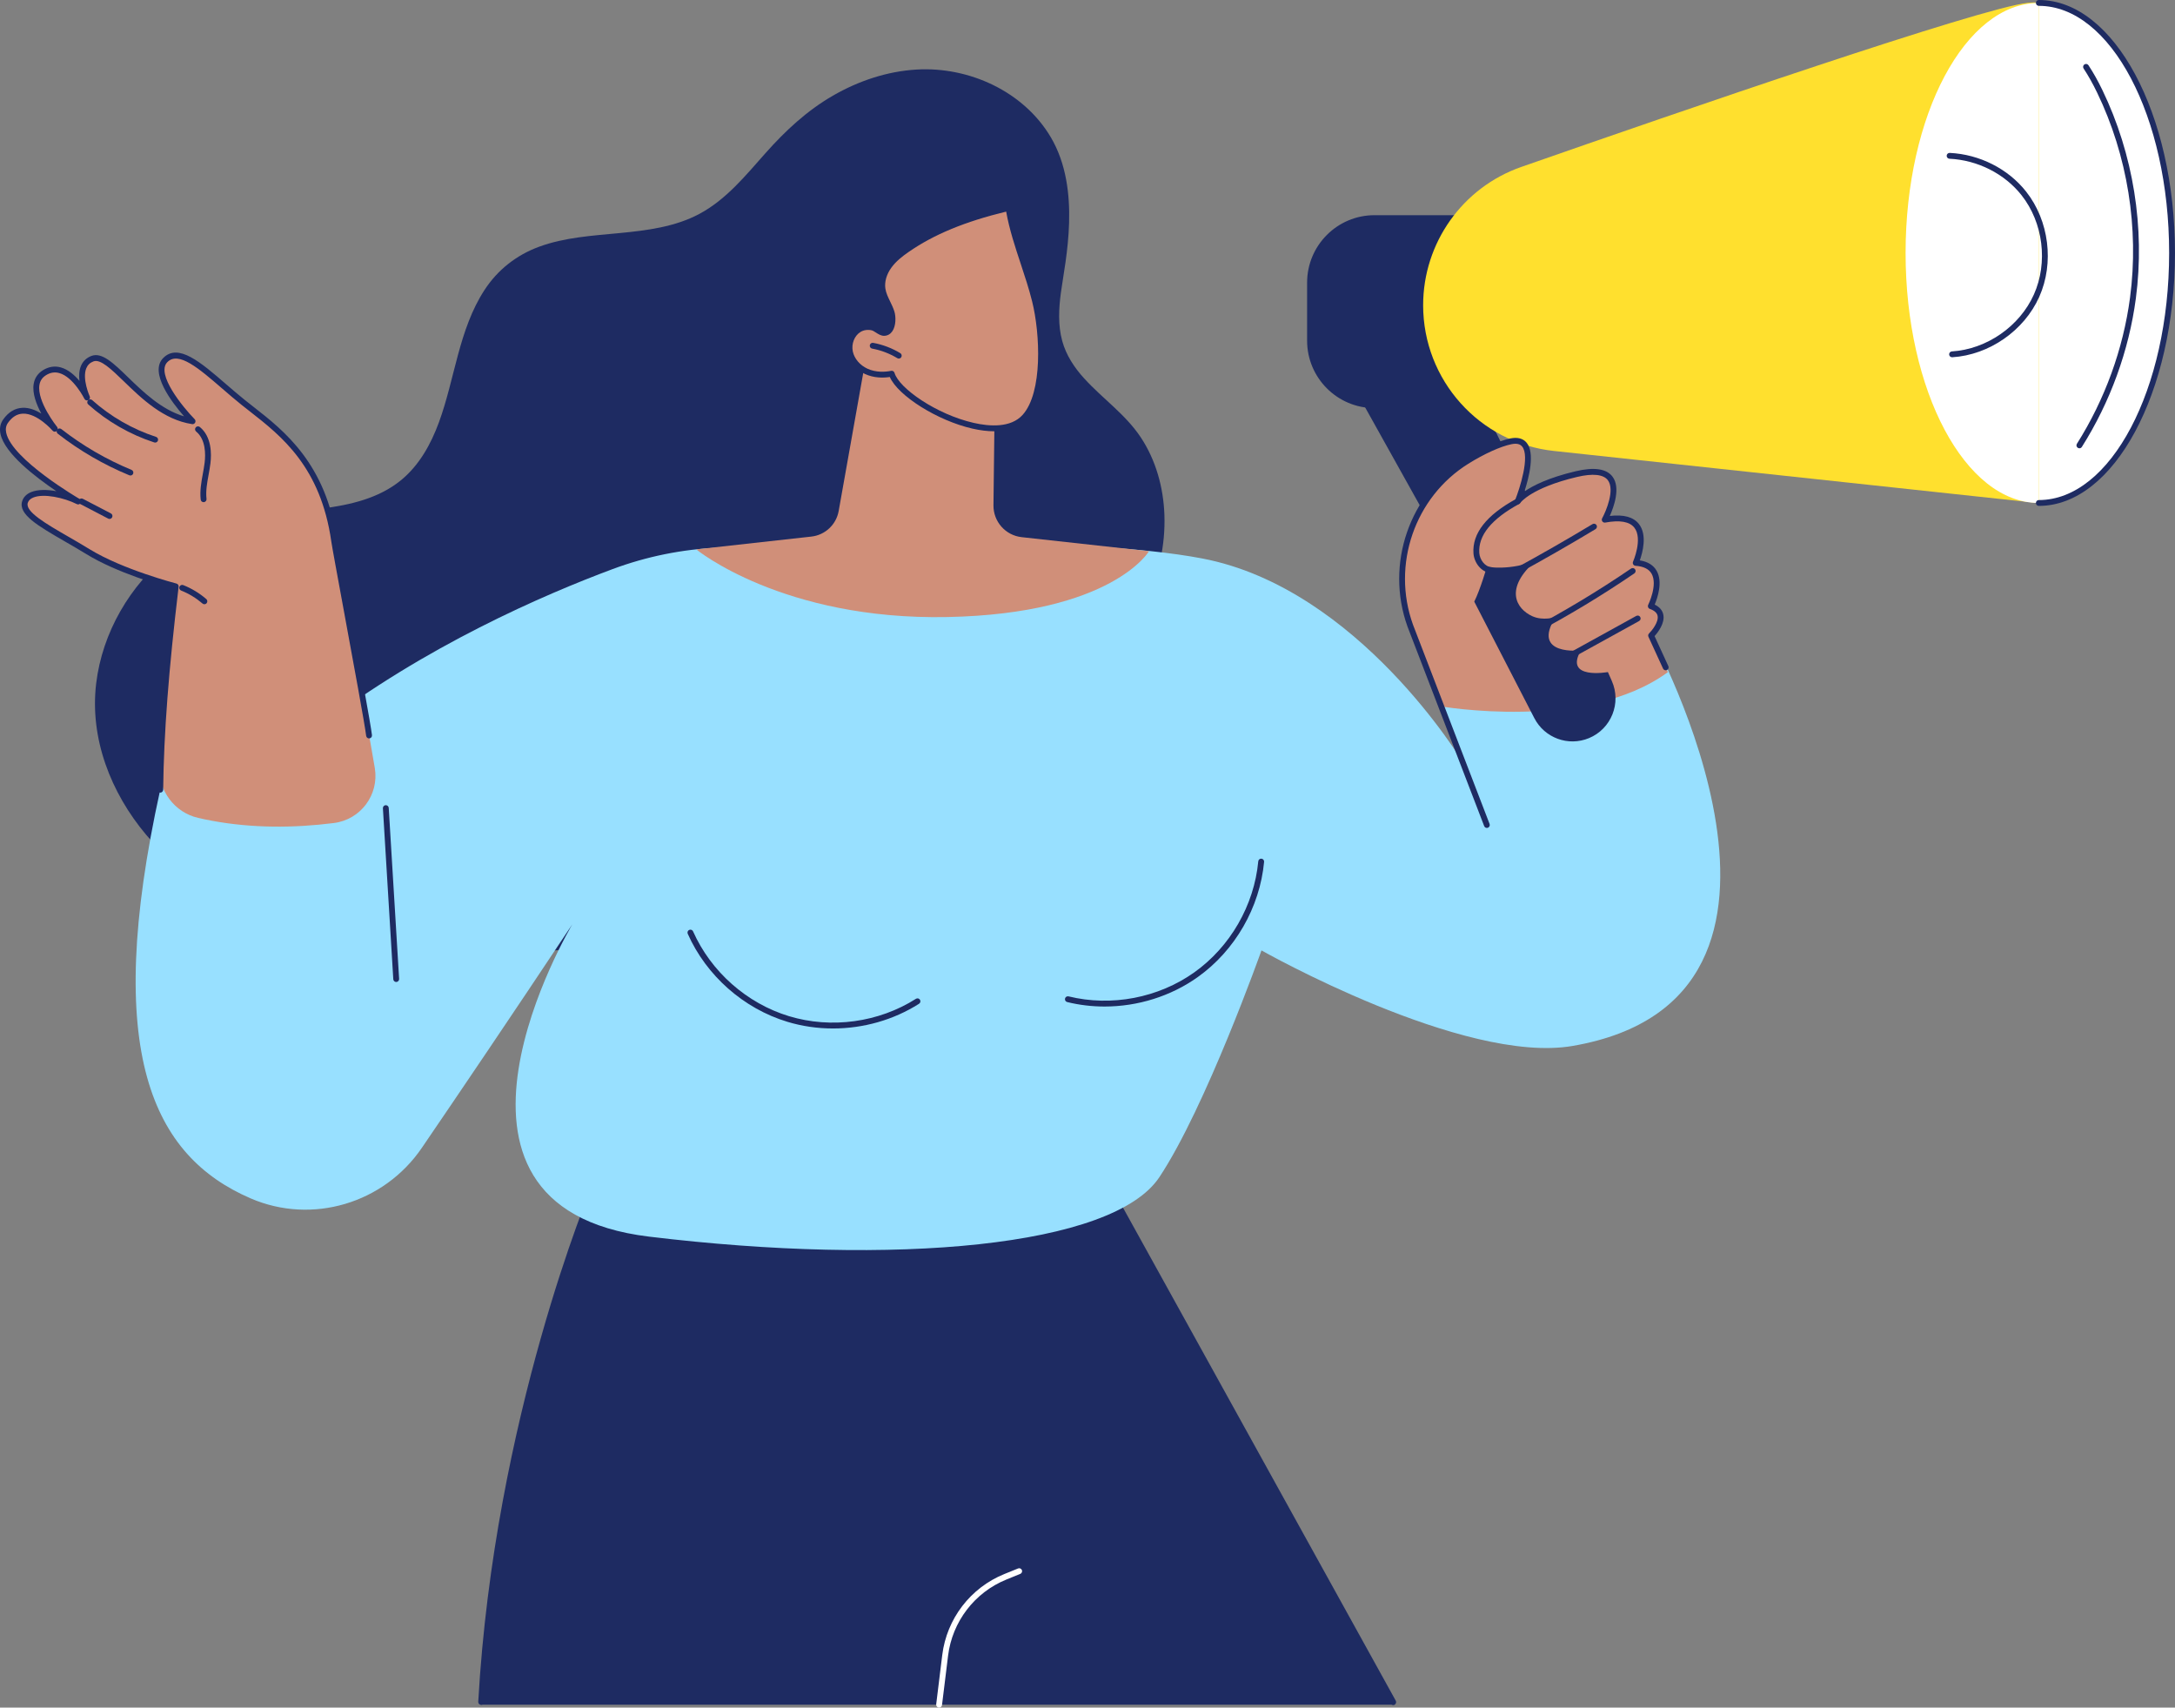 <?xml version="1.0" encoding="UTF-8"?>
<svg xmlns="http://www.w3.org/2000/svg" width="414" height="325" viewBox="0 0 414 325" fill="none">
  <rect x="0" y="0" width="414" height="325" fill="#808080" stroke="none"/>
  <g clip-path="url(#clip0_3214_4961)">
    <path d="M221.641 98.023C221.457 92.802 220.036 87.603 217.132 83.226C214.235 78.862 209.86 75.862 206.371 72.026C204.488 69.957 202.931 67.607 202.188 64.885C201.366 61.874 201.531 58.712 201.943 55.651C202.746 49.708 205.921 36.128 200.022 26.135C194.842 17.362 184.405 12.654 174.479 13.236C168.849 13.567 163.389 15.406 158.523 18.217C153.594 21.066 149.492 24.888 145.728 29.123C141.946 33.376 138.246 37.967 133.142 40.7C128.474 43.199 123.105 43.859 117.91 44.363C112.774 44.859 107.491 45.165 102.602 46.963C98.297 48.547 94.728 51.35 92.221 55.196C87.314 62.724 86.591 72.097 83.545 80.382C82.003 84.579 79.781 88.594 76.263 91.448C72.047 94.868 66.637 96.09 61.374 96.781C55.995 97.487 50.525 97.679 45.237 98.974C40.528 100.128 36.135 102.331 32.331 105.334C24.727 111.345 19.469 120.415 18.307 130.068C17.045 140.56 21.115 150.904 27.808 158.868C35.291 167.773 45.675 173.47 56.703 176.772C67.894 180.121 79.759 181.378 91.407 181.459C102.476 181.535 113.55 180.392 124.381 178.105C135.218 175.815 145.819 172.387 155.948 167.9C166.069 163.417 175.727 157.871 184.676 151.349C193.715 144.764 202.281 137.17 209.412 128.528C216.525 119.911 222.043 109.473 221.639 98.013L221.641 98.023Z" fill="#1E2B62"></path>
    <path d="M265.459 324.443L205.286 215.693L113.235 225.798C113.235 225.798 94.543 269.642 91.562 324.443H265.462H265.459Z" fill="#1E2B62"></path>
    <path d="M265.189 324.509C264.994 324.509 264.802 324.405 264.701 324.223L204.981 216.288L113.623 226.316C111.992 230.267 95.041 272.465 92.142 323.952C92.124 324.258 91.859 324.501 91.555 324.476C91.25 324.458 91.014 324.195 91.032 323.889C94.073 269.862 112.538 226.017 112.725 225.58C112.804 225.395 112.976 225.266 113.178 225.246L205.228 215.142C205.451 215.119 205.668 215.23 205.777 215.425L265.677 323.684C265.826 323.952 265.728 324.291 265.46 324.44C265.374 324.489 265.283 324.511 265.192 324.511L265.189 324.509Z" fill="#1E2B62"></path>
    <path d="M178.753 325C178.73 325 178.707 325 178.684 324.995C178.379 324.957 178.164 324.678 178.199 324.375L179.352 314.994C180.199 308.098 184.721 302.193 191.156 299.582L193.788 298.515C194.073 298.398 194.397 298.538 194.513 298.821C194.63 299.107 194.49 299.431 194.207 299.547L191.576 300.615C185.514 303.074 181.255 308.634 180.459 315.131L179.306 324.511C179.271 324.795 179.031 325 178.755 325H178.753Z" fill="white"></path>
    <path d="M108.937 175.92C108.937 175.92 76.766 229.701 123.529 235.358C170.293 241.015 211.849 237.341 220.683 224.04C229.518 210.738 240.117 180.886 240.117 180.886C240.117 180.886 278.549 202.64 299.329 199.068C352.202 189.975 314.273 120.954 314.273 120.954L268.425 119.056L278.405 145.015C278.405 145.015 258.592 111.973 228.843 106.291C205.765 101.881 157.373 103.346 136.828 104.227C129.907 104.523 123.082 105.901 116.588 108.32C103.595 113.159 80.886 122.963 60.596 138.498C50.917 145.908 33.182 138.149 30.5 150.3C19.434 200.451 29.125 220.052 47.702 228.077C59.42 233.139 73.088 229.026 80.287 218.474C87.269 208.241 97.377 193.317 108.937 175.92Z" fill="#98E0FF"></path>
    <path d="M286.839 125.917L256.934 72.315L276.845 66.238L304.572 122.487L286.839 125.917Z" fill="#1E2B62"></path>
    <path d="M261.624 41.512H280.084V77.114H261.624C254.855 77.114 249.359 71.614 249.359 64.839V53.786C249.359 47.012 254.855 41.512 261.624 41.512Z" fill="#1E2B62"></path>
    <path d="M280.082 77.671H261.622C254.551 77.671 248.801 71.915 248.801 64.839V53.786C248.801 46.71 254.551 40.955 261.622 40.955H280.082C280.39 40.955 280.638 41.203 280.638 41.512V77.114C280.638 77.423 280.388 77.671 280.082 77.671ZM261.622 42.068C255.166 42.068 249.913 47.325 249.913 53.786V64.839C249.913 71.3 255.166 76.557 261.622 76.557H279.526V42.068H261.622Z" fill="#1E2B62"></path>
    <path d="M401.19 15.559C401.19 15.559 398.29 -0.777 385.983 0.541C376.997 1.505 319.791 21.208 289.559 31.775C278.376 35.683 270.887 46.243 270.887 58.1C270.887 72.348 281.617 84.304 295.772 85.827L387.161 95.656C387.161 95.656 396.855 94.446 401.478 79.571C406.101 64.698 401.19 15.561 401.19 15.561V15.559Z" fill="#FFE02E"></path>
    <path d="M388.08 95.729C374.073 95.729 362.719 74.423 362.719 48.143C362.719 21.863 374.073 0.557 388.08 0.557V95.729Z" fill="white"></path>
    <path d="M388.082 0.557C402.088 0.557 413.443 21.863 413.443 48.143C413.443 74.423 402.088 95.729 388.082 95.729V0.557Z" fill="white"></path>
    <path d="M388.08 96.285C387.771 96.285 387.523 96.037 387.523 95.729C387.523 95.42 387.774 95.172 388.08 95.172C401.757 95.172 412.884 74.076 412.884 48.143C412.884 22.209 401.757 1.113 388.08 1.113C387.771 1.113 387.523 0.865 387.523 0.557C387.523 0.248 387.774 0 388.08 0C402.371 0 413.997 21.597 413.997 48.143C413.997 74.688 402.369 96.285 388.08 96.285Z" fill="#1E2B62"></path>
    <path d="M371.563 67.992C371.273 67.992 371.028 67.764 371.01 67.471C370.99 67.165 371.225 66.899 371.531 66.882C378.163 66.467 384.437 62.108 387.147 56.036C389.857 49.965 388.911 42.378 384.794 37.159C381.563 33.065 376.434 30.467 371.068 30.212C370.762 30.197 370.525 29.936 370.54 29.63C370.555 29.324 370.815 29.088 371.121 29.101C376.803 29.372 382.241 32.127 385.666 36.471C390.034 42.006 391.035 50.053 388.163 56.492C385.289 62.932 378.634 67.555 371.599 67.995C371.586 67.995 371.576 67.995 371.563 67.995V67.992Z" fill="#1E2B62"></path>
    <path d="M395.797 85.316C395.695 85.316 395.592 85.288 395.501 85.23C395.24 85.066 395.165 84.722 395.329 84.463C400.652 76.039 404.148 66.418 405.442 56.64C407.189 43.45 404.96 29.589 399.169 17.613C398.334 15.89 397.495 14.392 396.6 13.034C396.431 12.778 396.502 12.432 396.76 12.262C397.015 12.093 397.361 12.163 397.531 12.421C398.453 13.823 399.318 15.361 400.172 17.13C406.059 29.3 408.324 43.384 406.55 56.79C405.235 66.724 401.681 76.5 396.272 85.061C396.166 85.228 395.986 85.321 395.802 85.321L395.797 85.316Z" fill="#1E2B62"></path>
    <path d="M273.941 134.387C273.941 134.387 301.807 139.378 317.474 127.926L314.274 120.954C314.274 120.954 318.412 116.86 314.221 115.36C314.221 115.36 318.119 107.584 311.349 107.123C311.349 107.123 315.854 96.981 305.449 98.909C305.449 98.909 311.701 87.466 300.043 90.234C290.819 92.422 288.895 95.428 288.895 95.428C288.895 95.428 294.042 82.68 287.591 83.998C285.566 84.413 282.467 85.751 279.196 87.79C268.686 94.34 264.234 107.399 268.428 119.059L273.941 134.39V134.387Z" fill="#D08F79"></path>
    <path d="M283.021 157.573C282.799 157.573 282.586 157.437 282.503 157.217L267.91 119.256C263.636 107.374 268.262 93.945 278.903 87.315C282.061 85.347 285.266 83.902 287.48 83.449C288.858 83.166 289.899 83.439 290.582 84.256C292.197 86.199 291.059 90.798 290.165 93.543C291.767 92.43 294.714 90.922 299.917 89.69C303.42 88.858 305.778 89.2 306.926 90.707C308.513 92.792 307.199 96.45 306.415 98.198C309.052 97.887 310.912 98.4 311.956 99.726C313.589 101.798 312.651 105.191 312.131 106.653C313.647 106.898 314.722 107.561 315.333 108.634C316.547 110.759 315.482 113.833 314.964 115.07C315.872 115.512 316.418 116.14 316.595 116.942C316.961 118.594 315.568 120.367 314.939 121.065L317.565 126.788C317.694 127.066 317.57 127.397 317.292 127.526C317.012 127.653 316.683 127.532 316.554 127.253L313.771 121.189C313.673 120.977 313.721 120.726 313.885 120.562C314.426 120.026 315.773 118.368 315.51 117.182C315.386 116.628 314.891 116.193 314.037 115.887C313.887 115.834 313.766 115.717 313.708 115.57C313.65 115.424 313.655 115.257 313.726 115.113C313.743 115.075 315.591 111.325 314.368 109.185C313.857 108.292 312.828 107.786 311.312 107.682C311.13 107.67 310.968 107.571 310.874 107.414C310.781 107.26 310.768 107.068 310.842 106.901C310.862 106.858 312.747 102.527 311.082 100.417C310.177 99.268 308.316 98.947 305.551 99.458C305.341 99.496 305.126 99.412 305 99.238C304.874 99.063 304.858 98.833 304.962 98.643C305.728 97.237 307.419 93.189 306.041 91.385C305.195 90.277 303.167 90.067 300.172 90.776C291.375 92.863 289.378 95.706 289.361 95.734C289.201 95.969 288.888 96.05 288.635 95.919C288.382 95.785 288.271 95.486 288.377 95.221C289.275 92.997 291.264 86.824 289.722 84.972C289.32 84.489 288.655 84.347 287.7 84.542C285.607 84.97 282.538 86.361 279.487 88.261C269.288 94.616 264.854 107.49 268.947 118.869L283.534 156.817C283.645 157.103 283.501 157.427 283.216 157.538C283.15 157.563 283.082 157.576 283.016 157.576L283.021 157.573Z" fill="#1E2B62"></path>
    <path d="M280.617 114.503L292.048 136.672C293.999 140.459 298.529 142.116 302.462 140.479C306.704 138.713 308.663 133.803 306.802 129.599L306.054 127.909C306.054 127.909 297.609 129.442 300.92 123.78C300.92 123.78 291.358 124.921 296.087 117.443C296.087 117.443 293.739 118.222 291.661 117.276C288.625 115.892 286.166 112.026 292.462 106.595C287.594 108.71 283.021 107.867 283.021 107.867C283.021 107.867 281.795 112.135 280.62 114.5L280.617 114.503Z" fill="#1E2B62"></path>
    <path d="M288.597 109.276C288.4 109.276 288.208 109.172 288.107 108.985C287.96 108.714 288.059 108.378 288.329 108.231C293.299 105.524 298.276 102.67 303.127 99.751C303.39 99.592 303.731 99.678 303.89 99.941C304.049 100.204 303.963 100.545 303.701 100.705C298.837 103.634 293.845 106.496 288.863 109.21C288.779 109.256 288.686 109.278 288.597 109.278V109.276Z" fill="#1E2B62"></path>
    <path d="M291.554 120.809C291.354 120.809 291.162 120.701 291.061 120.513C290.917 120.243 291.021 119.904 291.294 119.762C297.871 116.286 304.319 112.4 310.462 108.211C310.717 108.039 311.061 108.102 311.235 108.358C311.407 108.613 311.344 108.96 311.088 109.132C304.911 113.346 298.427 117.255 291.814 120.749C291.731 120.792 291.642 120.812 291.554 120.812V120.809Z" fill="#1E2B62"></path>
    <path d="M297.413 126.163C297.216 126.163 297.026 126.059 296.925 125.874C296.776 125.606 296.874 125.267 297.145 125.118L311.46 117.22C311.73 117.073 312.066 117.169 312.215 117.44C312.365 117.708 312.266 118.047 311.995 118.196L297.681 126.095C297.595 126.14 297.504 126.163 297.413 126.163Z" fill="#1E2B62"></path>
    <path d="M283.875 109.053C283.875 109.053 283.855 109.053 283.845 109.053C281.916 108.952 280.592 107.044 280.468 105.334C280.195 101.524 282.94 98.025 288.627 94.936C288.898 94.79 289.234 94.891 289.381 95.159C289.527 95.43 289.426 95.769 289.158 95.916C283.89 98.777 281.34 101.919 281.577 105.256C281.666 106.5 282.621 107.877 283.9 107.942C284.206 107.958 284.444 108.221 284.426 108.527C284.411 108.825 284.166 109.056 283.87 109.056L283.875 109.053Z" fill="#1E2B62"></path>
    <path d="M46.272 76.573C40.226 71.721 34.581 65.379 31.465 68.531C28.348 71.683 36.662 80.173 36.662 80.173C27.145 78.731 21.333 66.836 17.6 68.268C13.864 69.7 16.576 75.67 16.576 75.67C16.576 75.67 12.878 68.184 8.462 70.944C4.044 73.704 10.444 81.615 10.444 81.615C10.444 81.615 4.767 74.967 1.071 80.15C-2.625 85.334 14.883 95.456 14.883 95.456C11.377 93.687 5.654 92.86 4.764 95.524C3.874 98.188 10.292 101.031 16.768 105.008C23.244 108.983 33.451 111.604 33.451 111.604C32.246 124.736 30.906 136.221 30.37 145.868C30.115 150.475 33.209 154.616 37.698 155.661C38.578 155.866 39.46 156.048 40.345 156.212C47.963 157.621 55.804 157.616 63.476 156.65L63.567 156.637C68.648 155.995 72.182 151.261 71.347 146.204C69.373 134.241 65.319 114.951 63.63 103.015C61.388 87.183 52.326 81.423 46.28 76.57L46.272 76.573Z" fill="#D08F79"></path>
    <path d="M30.503 150.857H30.495C30.187 150.854 29.942 150.601 29.944 150.293C30.071 139.571 30.966 127.749 32.839 112.016C30.733 111.447 22.232 109.016 16.474 105.482C15.099 104.637 13.736 103.85 12.419 103.089C7.177 100.06 3.39 97.872 4.235 95.345C4.485 94.593 5.064 94.014 5.908 93.665C7.179 93.141 8.949 93.156 10.733 93.49C6.707 90.773 0.893 86.29 0.097 82.615C-0.131 81.565 0.044 80.626 0.615 79.822C1.613 78.42 2.847 77.679 4.28 77.616C5.557 77.55 6.805 78.061 7.867 78.709C6.934 76.983 6.113 74.856 6.411 73.067C6.598 71.951 7.187 71.079 8.163 70.466C9.265 69.778 10.42 69.599 11.601 69.935C12.993 70.332 14.201 71.4 15.124 72.49C15.013 71.541 15.048 70.537 15.402 69.667C15.776 68.756 16.446 68.109 17.397 67.744C19.396 66.978 21.59 69.105 24.366 71.797C27.24 74.582 30.738 77.97 35.043 79.242C32.72 76.596 28.344 70.889 31.064 68.139C33.923 65.247 38.154 68.903 43.053 73.135C44.211 74.135 45.409 75.169 46.615 76.138C47.133 76.553 47.672 76.976 48.228 77.411C54.077 81.982 62.087 88.246 64.168 102.939C64.307 103.928 65.346 109.55 66.546 116.064C68.331 125.743 70.553 137.788 70.803 139.918C70.838 140.224 70.621 140.5 70.315 140.535C70.012 140.571 69.734 140.353 69.698 140.047C69.453 137.955 67.234 125.928 65.454 116.264C64.251 109.739 63.212 104.106 63.068 103.094C61.048 88.846 53.561 82.992 47.545 78.286C46.986 77.848 46.443 77.423 45.92 77.006C44.696 76.024 43.493 74.985 42.328 73.978C37.849 70.112 33.981 66.77 31.855 68.921C29.616 71.185 34.848 77.53 37.052 79.781C37.219 79.953 37.26 80.211 37.151 80.424C37.042 80.636 36.807 80.76 36.572 80.72C31.125 79.895 26.947 75.847 23.59 72.594C21.193 70.274 19.123 68.273 17.791 68.781C17.129 69.034 16.684 69.462 16.428 70.084C15.594 72.116 17.06 75.4 17.076 75.432C17.202 75.708 17.081 76.034 16.808 76.166C16.535 76.298 16.206 76.181 16.072 75.91C16.052 75.87 13.994 71.772 11.292 71.005C10.418 70.757 9.586 70.891 8.752 71.412C8.049 71.853 7.639 72.452 7.508 73.249C6.98 76.399 10.832 81.21 10.873 81.259C11.065 81.496 11.029 81.841 10.797 82.038C10.562 82.233 10.215 82.205 10.018 81.972C9.99 81.939 7.088 78.597 4.328 78.729C3.241 78.777 2.324 79.346 1.522 80.469C1.136 81.013 1.024 81.638 1.184 82.377C2.288 87.474 15.031 94.894 15.16 94.968C15.42 95.12 15.513 95.448 15.372 95.714C15.228 95.98 14.899 96.083 14.631 95.947C12.179 94.71 8.309 93.877 6.333 94.692C5.782 94.92 5.44 95.249 5.291 95.696C4.735 97.361 8.739 99.673 12.978 102.122C14.303 102.886 15.67 103.678 17.058 104.531C23.387 108.416 33.486 111.035 33.587 111.063C33.857 111.133 34.034 111.391 34.001 111.667C32.096 127.6 31.188 139.516 31.059 150.305C31.057 150.611 30.806 150.857 30.503 150.857Z" fill="#1E2B62"></path>
    <path d="M20.848 98.765C20.762 98.765 20.673 98.745 20.59 98.701L15.257 95.921C14.983 95.779 14.877 95.443 15.021 95.17C15.163 94.897 15.499 94.79 15.772 94.934L21.106 97.715C21.379 97.856 21.485 98.193 21.341 98.466C21.242 98.656 21.048 98.765 20.848 98.765Z" fill="#1E2B62"></path>
    <path d="M24.826 90.5C24.756 90.5 24.685 90.487 24.614 90.457C19.738 88.446 15.155 85.782 10.992 82.541C10.749 82.352 10.707 82.002 10.894 81.76C11.083 81.517 11.432 81.471 11.675 81.663C15.759 84.843 20.256 87.457 25.039 89.43C25.322 89.546 25.459 89.873 25.342 90.156C25.254 90.371 25.046 90.5 24.826 90.5Z" fill="#1E2B62"></path>
    <path d="M29.535 84.233C29.479 84.233 29.421 84.226 29.363 84.205C24.752 82.708 20.407 80.208 16.795 76.975C16.565 76.77 16.547 76.419 16.752 76.188C16.956 75.958 17.308 75.941 17.538 76.145C21.036 79.277 25.242 81.698 29.706 83.148C30 83.244 30.159 83.558 30.063 83.849C29.987 84.084 29.77 84.233 29.535 84.233Z" fill="#1E2B62"></path>
    <path d="M38.754 95.577C38.475 95.577 38.233 95.367 38.203 95.084C38.016 93.414 38.316 91.765 38.607 90.171C38.733 89.475 38.865 88.754 38.951 88.051C39.14 86.492 39.183 83.651 37.333 82.131C37.095 81.936 37.06 81.585 37.255 81.347C37.449 81.109 37.801 81.076 38.038 81.268C40.301 83.125 40.273 86.399 40.055 88.182C39.967 88.918 39.83 89.655 39.702 90.368C39.413 91.952 39.14 93.45 39.31 94.955C39.345 95.261 39.125 95.537 38.819 95.572C38.799 95.572 38.776 95.575 38.756 95.575L38.754 95.577Z" fill="#1E2B62"></path>
    <path d="M38.905 114.999C38.776 114.999 38.648 114.956 38.544 114.864C37.331 113.82 35.961 112.987 34.472 112.393C34.186 112.279 34.047 111.955 34.161 111.669C34.275 111.383 34.598 111.244 34.884 111.358C36.486 111.998 37.962 112.894 39.269 114.019C39.502 114.219 39.53 114.571 39.328 114.804C39.216 114.933 39.062 114.999 38.905 114.999Z" fill="#1E2B62"></path>
    <path d="M158.556 195.743C155.621 195.743 152.689 195.325 149.873 194.473C141.534 191.951 134.444 185.687 130.907 177.718C130.783 177.437 130.907 177.108 131.19 176.982C131.471 176.858 131.8 176.982 131.923 177.265C135.331 184.94 142.161 190.974 150.194 193.405C158.227 195.836 167.254 194.599 174.339 190.099C174.599 189.932 174.943 190.01 175.108 190.271C175.272 190.531 175.196 190.875 174.936 191.04C170.065 194.136 164.309 195.743 158.556 195.743Z" fill="#1E2B62"></path>
    <path d="M210.248 191.566C207.855 191.566 205.461 191.286 203.13 190.714C202.832 190.641 202.65 190.339 202.723 190.041C202.797 189.742 203.1 189.558 203.396 189.634C211.545 191.637 220.493 189.927 227.333 185.06C234.174 180.19 238.723 172.292 239.505 163.928C239.532 163.622 239.8 163.394 240.111 163.425C240.417 163.452 240.642 163.726 240.614 164.032C239.803 172.712 235.078 180.913 227.981 185.965C222.837 189.626 216.542 191.566 210.248 191.566Z" fill="#1E2B62"></path>
    <path d="M75.414 186.896C75.123 186.896 74.878 186.669 74.861 186.373L72.884 153.834C72.866 153.528 73.099 153.262 73.404 153.244C73.71 153.234 73.976 153.46 73.993 153.766L75.97 186.304C75.988 186.61 75.755 186.876 75.449 186.894C75.437 186.894 75.427 186.894 75.414 186.894V186.896Z" fill="#1E2B62"></path>
    <path d="M165.494 64.346L159.64 97.249C159.177 99.85 157.059 101.833 154.438 102.124L132.52 104.555C132.52 104.555 148.955 118.069 180.357 117.437C211.759 116.804 218.711 104.904 218.711 104.904L194.467 102.233C191.386 101.894 189.065 99.268 189.101 96.166L189.336 76.514C189.336 76.514 172.276 60.556 165.494 64.348V64.346Z" fill="#D08F79"></path>
    <path d="M163.509 62.695C162.096 63.555 161.434 65.397 161.783 67.016C162.129 68.635 163.368 69.981 164.872 70.671C166.373 71.362 168.107 71.443 169.73 71.124C171.252 76.315 189.224 85.807 195.058 79.338C199.156 74.795 198.478 63.17 197 57.233C195.521 51.295 192.943 45.636 191.964 39.595C185.142 41.206 178.373 43.513 172.612 47.511C171.335 48.396 170.097 49.38 169.189 50.642C168.284 51.905 167.736 53.489 167.976 55.024C168.221 56.595 169.237 57.936 169.708 59.454C170.061 60.597 169.978 63.269 168.307 63.355C167.559 63.393 166.791 62.502 166.052 62.325C165.203 62.12 164.26 62.237 163.512 62.695H163.509Z" fill="#D08F79"></path>
    <path d="M189.204 82.081C187.95 82.081 186.572 81.911 185.081 81.572C178.42 80.052 170.926 75.316 169.368 71.751C168.074 71.946 166.33 71.954 164.639 71.177C162.905 70.38 161.603 68.832 161.239 67.132C160.832 65.232 161.666 63.165 163.221 62.219C164.078 61.698 165.157 61.541 166.181 61.784C166.59 61.882 166.962 62.123 167.321 62.353C167.672 62.578 168.034 62.823 168.279 62.801C168.549 62.788 168.754 62.669 168.921 62.426C169.404 61.736 169.394 60.326 169.176 59.621C168.992 59.026 168.719 58.462 168.428 57.862C168.011 57.002 167.581 56.112 167.425 55.112C167.179 53.544 167.647 51.841 168.737 50.321C169.74 48.922 171.097 47.885 172.293 47.055C177.336 43.554 183.547 41.011 191.835 39.053C191.987 39.018 192.144 39.045 192.272 39.132C192.401 39.218 192.487 39.352 192.513 39.506C193.084 43.035 194.234 46.514 195.349 49.876C196.127 52.223 196.931 54.652 197.538 57.098C198.832 62.295 200.028 74.658 195.468 79.713C194.052 81.284 191.921 82.081 189.201 82.081H189.204ZM169.732 70.567C169.975 70.567 170.195 70.727 170.266 70.967C171.125 73.899 178.246 78.868 185.331 80.484C188.337 81.17 192.394 81.463 194.646 78.966C198.491 74.704 198.003 63.557 196.461 57.367C195.862 54.961 195.066 52.555 194.295 50.225C193.228 47.007 192.128 43.685 191.519 40.273C183.658 42.18 177.74 44.631 172.933 47.968C171.815 48.745 170.551 49.706 169.647 50.969C168.739 52.233 168.332 53.678 168.529 54.94C168.658 55.775 169.035 56.552 169.434 57.377C169.73 57.986 170.036 58.619 170.243 59.292C170.529 60.21 170.589 61.989 169.839 63.066C169.472 63.59 168.954 63.883 168.34 63.916C167.733 63.939 167.197 63.6 166.722 63.291C166.441 63.112 166.153 62.925 165.926 62.869C165.195 62.694 164.401 62.808 163.802 63.172C162.637 63.881 162.018 65.449 162.331 66.901C162.622 68.265 163.686 69.515 165.107 70.168C166.745 70.919 168.469 70.808 169.626 70.58C169.662 70.572 169.697 70.57 169.732 70.57V70.567Z" fill="#1E2B62"></path>
    <path d="M171.077 68.245C170.979 68.245 170.88 68.219 170.791 68.163C169.313 67.273 167.705 66.661 166.009 66.347C165.706 66.291 165.508 66.001 165.564 65.7C165.62 65.396 165.908 65.196 166.211 65.254C168.039 65.593 169.773 66.251 171.365 67.212C171.628 67.372 171.714 67.713 171.555 67.976C171.451 68.151 171.267 68.245 171.077 68.245Z" fill="#1E2B62"></path>
  </g>
  <defs>
    <clipPath id="clip0_3214_4961">
      <rect width="414" height="325" fill="white"></rect>
    </clipPath>
  </defs>
</svg>
